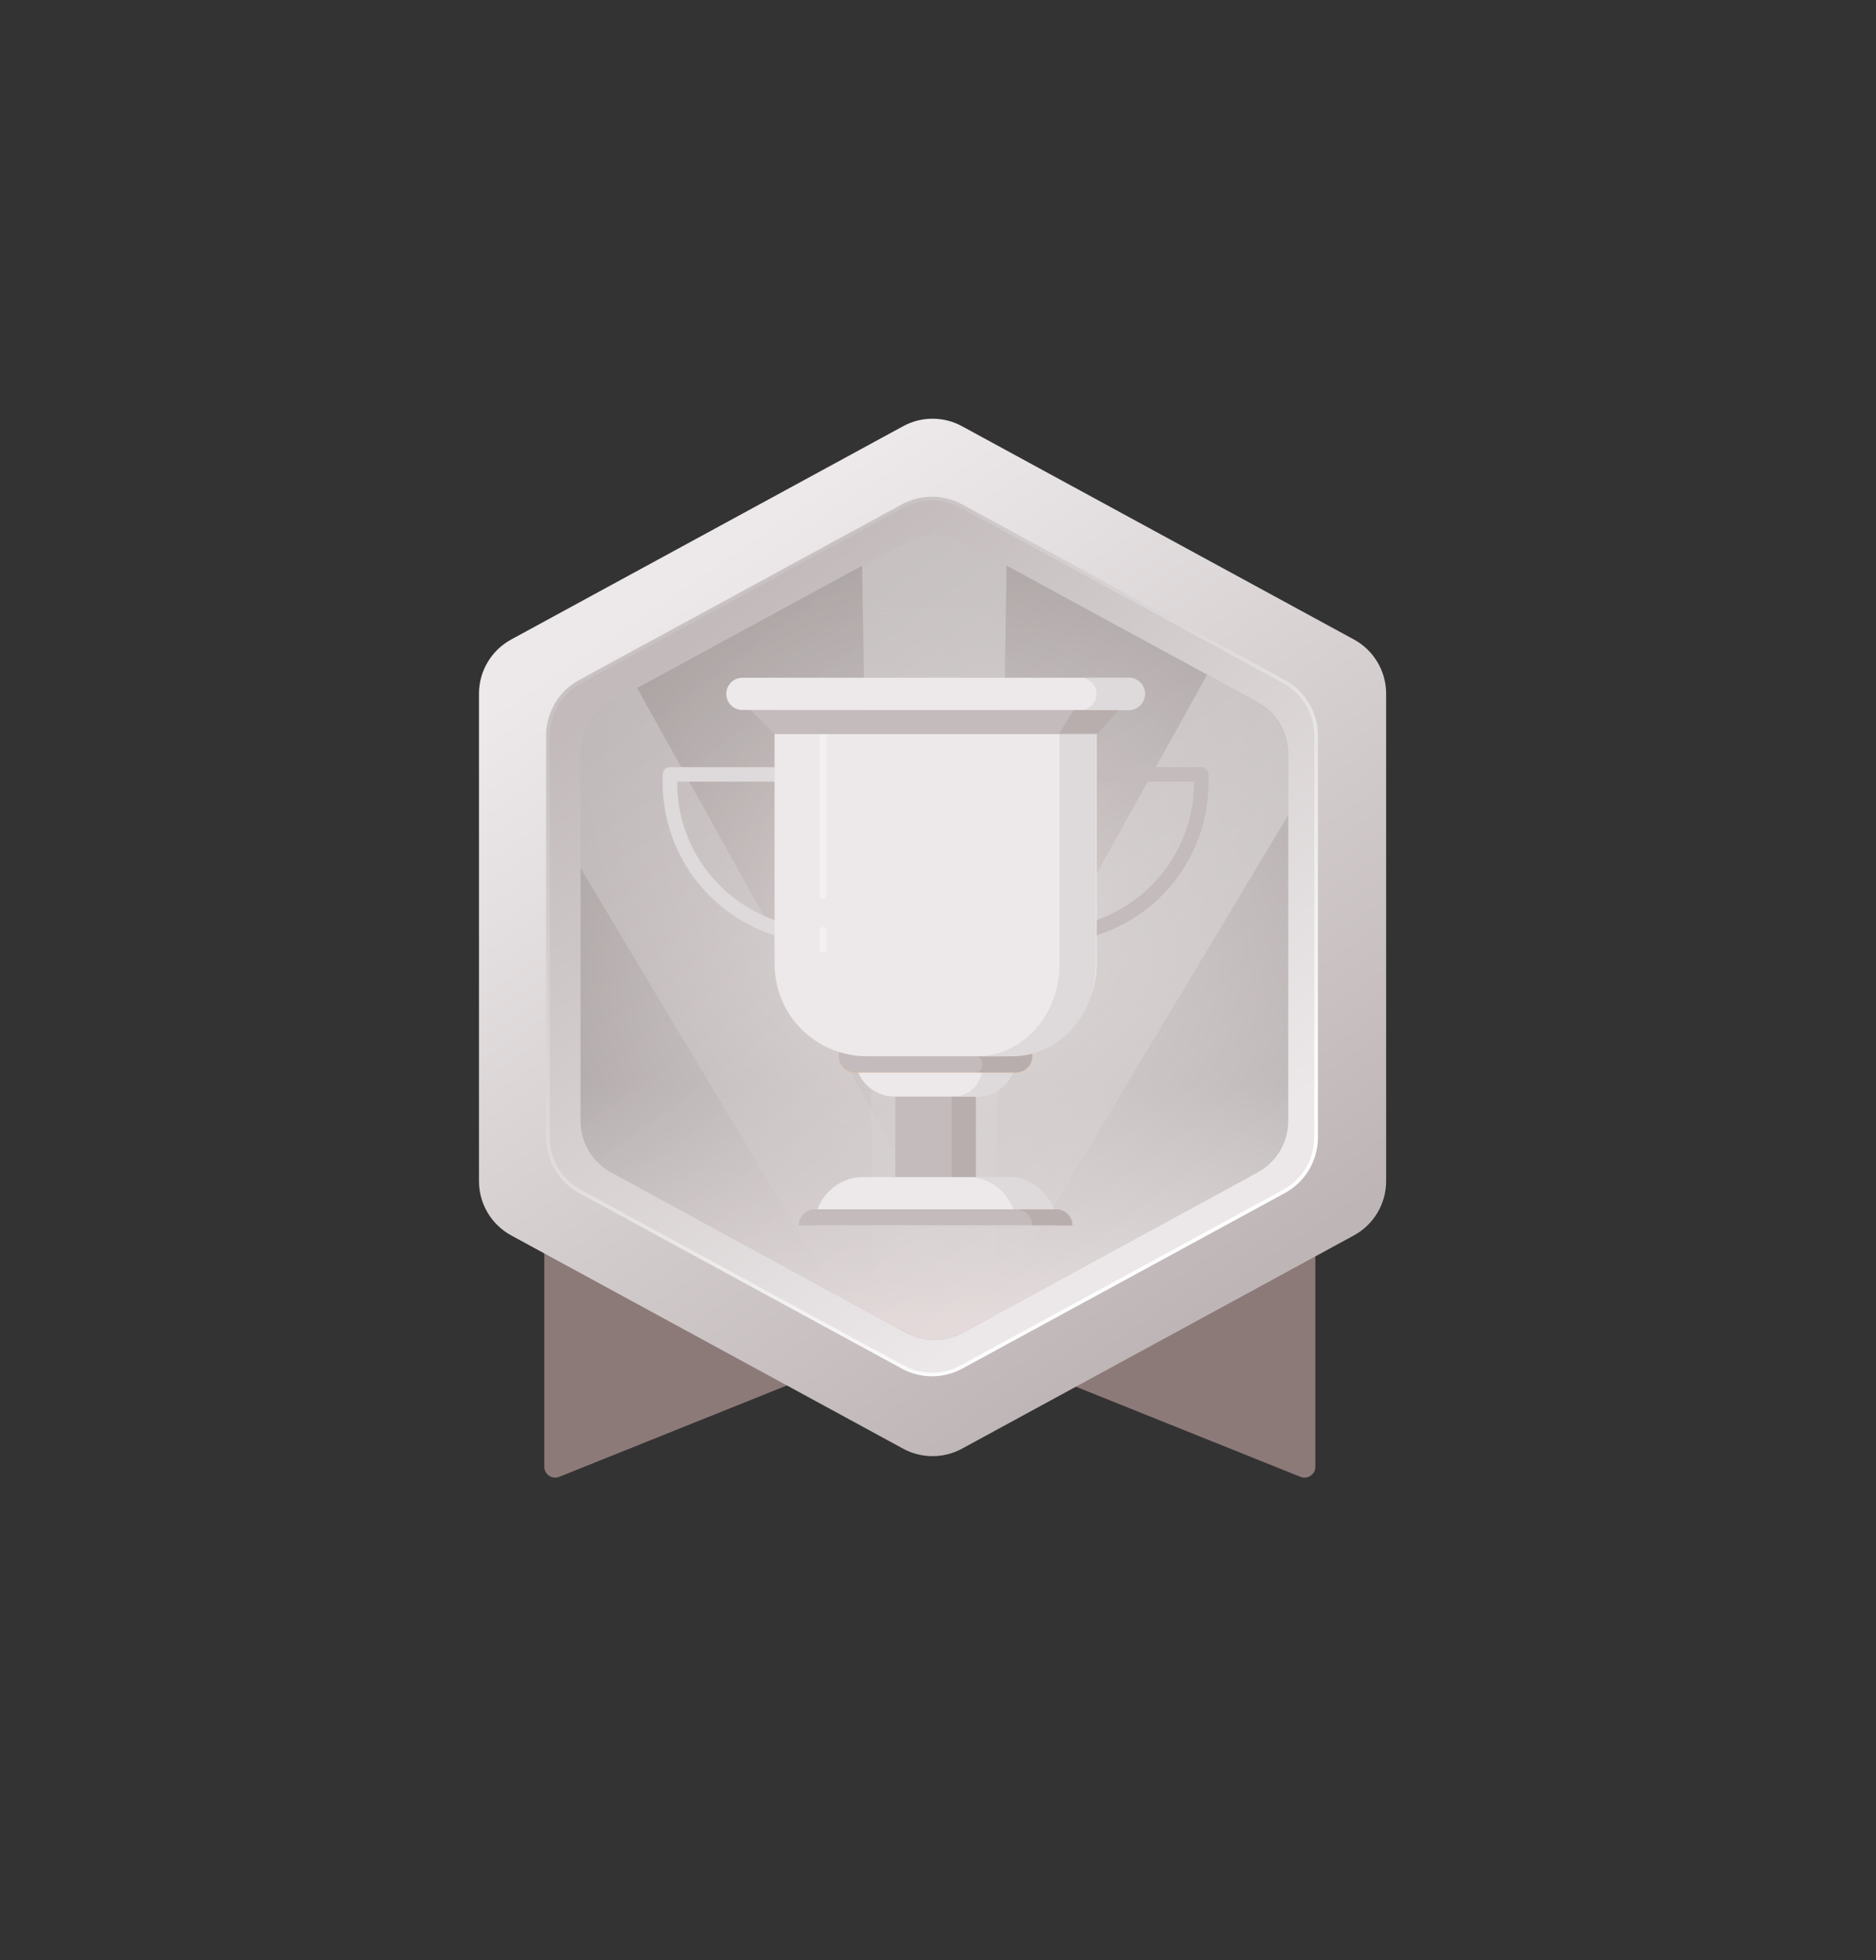 <svg version="1.2" baseProfile="tiny-ps" xmlns="http://www.w3.org/2000/svg" viewBox="0 0 517 540" width="517" height="540"><rect x="0" y="0" width="517" height="540" fill="#333333" stroke="none"/><title>medal_23-svg</title><defs><linearGradient id="grd1" gradientUnits="userSpaceOnUse"  x1="108.331" y1="213.364" x2="247.787" y2="418.543"><stop offset="0" stop-color="#ede9ea"  /><stop offset="1" stop-color="#beb5b6"  /></linearGradient><linearGradient id="grd2" gradientUnits="userSpaceOnUse"  x1="126.479" y1="222.858" x2="245.609" y2="385.665"><stop offset="0" stop-color="#c3bbbb"  /><stop offset="1" stop-color="#ece8e9"  /></linearGradient><linearGradient id="grd3" gradientUnits="userSpaceOnUse"  x1="133.106" y1="220.716" x2="261.021" y2="391.141"><stop offset="0" stop-color="#c9c2c3"  /><stop offset="1" stop-color="#ffffff"  /></linearGradient><clipPath clipPathUnits="userSpaceOnUse" id="cp1"><path d="M168.42 193.42C163.23 196.24 160 201.67 160 207.57L160 308.82C160 314.72 163.23 320.15 168.42 322.97L249.81 367.21C254.6 369.82 260.4 369.82 265.19 367.21L346.58 322.97C351.77 320.15 355 314.72 355 308.82L355 207.57C355 201.67 351.77 196.24 346.58 193.42L265.19 149.18C260.4 146.57 254.6 146.57 249.81 149.18L168.42 193.42Z" /></clipPath><radialGradient id="grd4" gradientUnits="userSpaceOnUse"  cx="257.5" cy="258.195" r="113.195"><stop offset="0" stop-color="#dfd6d5"  /><stop offset="1" stop-color="#918888"  /></radialGradient><linearGradient id="grd5" gradientUnits="userSpaceOnUse"  x1="237.328" y1="140.517" x2="237.328" y2="375.862"><stop offset="0" stop-color="#ffffff"  /><stop offset="1" stop-color="#f2eded" stop-opacity="0.01" /></linearGradient><linearGradient id="grd6" gradientUnits="userSpaceOnUse"  x1="119.655" y1="171.897" x2="237.328" y2="375.711"><stop offset="0" stop-color="#ffffff"  /><stop offset="1" stop-color="#f2eded" stop-opacity="0.01" /></linearGradient><linearGradient id="grd7" gradientUnits="userSpaceOnUse"  x1="351.638" y1="151.724" x2="233.966" y2="355.539"><stop offset="0" stop-color="#ffffff"  /><stop offset="1" stop-color="#f2eded" stop-opacity="0.01" /></linearGradient><linearGradient id="grd8" gradientUnits="userSpaceOnUse"  x1="208.319" y1="299.513" x2="208.134" y2="363.393"><stop offset="0" stop-color="#dedada" stop-opacity="0.01" /><stop offset="1" stop-color="#decfcf"  /></linearGradient></defs><style>tspan { white-space:pre }.shp0 { fill: #8c7a79 } .shp1 { fill: url(#grd1) } .shp2 { fill: url(#grd2) } .shp3 { fill: none;stroke: url(#grd3) } .shp4 { fill: #a6d3de } .shp5 { fill: url(#grd4) } .shp6 { opacity: 0.502;fill: url(#grd5) } .shp7 { opacity: 0.502;fill: url(#grd6) } .shp8 { opacity: 0.502;fill: url(#grd7) } .shp9 { fill: url(#grd8) } .shp10 { opacity: 0.031;fill: #bcb0ae } .shp11 { fill: #c4bbbc } .shp12 { opacity: 0.2;fill: #8c7a79 } .shp13 { fill: #ede9ea } .shp14 { fill: #ded9da } .shp15 { fill: #f9a74e } .shp16 { fill: none;stroke: #c4bbbc;stroke-linecap:round;stroke-linejoin:round;stroke-width: 4 } .shp17 { fill: none;stroke: #ded9da;stroke-linecap:round;stroke-linejoin:round;stroke-width: 4 } .shp18 { opacity: 0.302;fill: none;stroke: #ffffff;stroke-linecap:round;stroke-linejoin:round;stroke-width: 2 } </style><g ><path fill-rule="evenodd" class="shp0" d="M150 404.06C150 406.19 152.15 407.64 154.12 406.85L233.5 375L233.5 296L150 296L150 404.06Z" /><path fill-rule="evenodd" class="shp0" d="M362.5 404.06C362.5 406.19 360.35 407.64 358.38 406.85L279 375L279 296L362.5 296L362.5 404.06Z" /><g ><path fill-rule="evenodd" class="shp1" d="M140.88 176.17C135.41 179.15 132 184.88 132 191.1L132 325.4C132 331.63 135.41 337.36 140.88 340.34L248.88 399.09C253.94 401.84 260.06 401.84 265.12 399.09L373.12 340.34C378.59 337.36 382 331.63 382 325.4L382 191.1C382 184.88 378.59 179.15 373.12 176.17L265.12 117.42C260.06 114.66 253.94 114.66 248.88 117.42L140.88 176.17Z" /><path fill-rule="evenodd" class="shp2" d="M159.84 187.77C154.39 190.74 151 196.44 151 202.65L151 313.35C151 319.56 154.39 325.26 159.84 328.23L248.76 376.6C253.8 379.34 259.9 379.34 264.94 376.6L353.86 328.23C359.31 325.26 362.7 319.56 362.7 313.35L362.7 202.65C362.7 196.44 359.31 190.74 353.86 187.77L264.94 139.4C259.9 136.66 253.8 136.66 248.76 139.4L159.84 187.77Z" /><path class="shp3" d="M159.84 187.77C154.39 190.74 151 196.44 151 202.65L151 313.35C151 319.56 154.39 325.26 159.84 328.23L248.76 376.6C253.8 379.34 259.9 379.34 264.94 376.6L353.86 328.23C359.31 325.26 362.7 319.56 362.7 313.35L362.7 202.65C362.7 196.44 359.31 190.74 353.86 187.77L264.94 139.4C259.9 136.66 253.8 136.66 248.76 139.4L159.84 187.77Z" /><g style="opacity: 0.502"><path fill-rule="evenodd" class="shp4" d="M168.42 193.42C163.23 196.24 160 201.67 160 207.57L160 308.82C160 314.72 163.23 320.15 168.42 322.97L249.81 367.21C254.6 369.82 260.4 369.82 265.19 367.21L346.58 322.97C351.77 320.15 355 314.72 355 308.82L355 207.57C355 201.67 351.77 196.24 346.58 193.42L265.19 149.18C260.4 146.57 254.6 146.57 249.81 149.18L168.42 193.42Z" /><g clip-path="url(#cp1)"><g ><g ><path fill-rule="evenodd" class="shp5" d="M168.42 193.42C163.23 196.24 160 201.67 160 207.57L160 308.82C160 314.72 163.23 320.15 168.42 322.97L249.81 367.21C254.6 369.82 260.4 369.82 265.19 367.21L346.58 322.97C351.77 320.15 355 314.72 355 308.82L355 207.57C355 201.67 351.77 196.24 346.58 193.42L265.19 149.18C260.4 146.57 254.6 146.57 249.81 149.18L168.42 193.42Z" /><path fill-rule="evenodd" class="shp6" d="M241.2 375.86L273.8 375.86L277.67 140.52L237.33 140.52L241.2 375.86Z" /><path fill-rule="evenodd" class="shp7" d="M240.68 373.77L268.91 357.48L154.59 151.72L119.66 171.9L240.68 373.77Z" /><path fill-rule="evenodd" class="shp8" d="M237.32 357.48L265.55 373.77L386.58 171.9L351.64 151.72L237.32 357.48Z" /><path class="shp9" d="M160 244.74L355 244.74L355 371.38L160 371.38L160 244.74Z" /><path fill-rule="evenodd" class="shp10" d="M168.42 193.42C163.23 196.24 160 201.67 160 207.57L160 308.82C160 314.72 163.23 320.15 168.42 322.97L249.81 367.21C254.6 369.82 260.4 369.82 265.19 367.21L346.58 322.97C351.77 320.15 355 314.72 355 308.82L355 207.57C355 201.67 351.77 196.24 346.58 193.42L265.19 149.18C260.4 146.57 254.6 146.57 249.81 149.18L168.42 193.42Z" /></g></g></g></g></g></g><g ><path fill-rule="evenodd" class="shp11" d="M268.93 284.34L268.93 326.49L246.74 326.49L246.74 284.34L268.93 284.34Z" /><path fill-rule="evenodd" class="shp12" d="M268.93 284.34L268.93 326.49L262.27 326.49L262.27 284.34L268.93 284.34Z" /><path class="shp13" d="M237.87 324.27C230.54 324.27 224.56 330.26 224.56 337.59L291.12 337.59C291.12 330.26 285.13 324.27 277.81 324.27L237.87 324.27Z" /><path class="shp14" d="M266.71 324.27C274.03 324.27 280.02 330.26 280.02 337.59L291.12 337.59C291.12 330.26 285.13 324.27 277.81 324.27L266.71 324.27Z" /><path class="shp13" d="M246.52 302.09C240.53 302.09 235.65 297.21 235.65 291.22L235.65 288.77L280.02 288.77L280.02 291.22C280.02 297.21 275.14 302.09 269.15 302.09L246.52 302.09Z" /><path class="shp14" d="M271.15 291.22C271.15 297.21 268.49 302.09 262.5 302.09L269.15 302.09C275.14 302.09 280.02 297.21 280.02 291.22L280.02 288.77L271.15 288.77L271.15 291.22Z" /><path class="shp11" d="M220.12 337.59C220.12 335.15 222.11 333.15 224.56 333.15L291.12 333.15C293.56 333.15 295.56 335.15 295.56 337.59L220.12 337.59Z" /><path class="shp12" d="M280.02 333.15C282.46 333.15 284.46 335.15 284.46 337.59L295.56 337.59C295.56 335.15 293.56 333.15 291.12 333.15L280.02 333.15Z" /><path class="shp15" d="M231.21 284.34L231.21 290.99C231.21 293.43 233.21 295.43 235.65 295.43L280.02 295.43C282.46 295.43 284.46 293.43 284.46 290.99L284.46 284.34L231.21 284.34Z" /><path class="shp11" d="M231.21 284.34L231.21 290.99C231.21 293.43 233.21 295.43 235.65 295.43L280.02 295.43C282.46 295.43 284.46 293.43 284.46 290.99L284.46 284.34L231.21 284.34Z" /><path class="shp12" d="M268.93 290.99C271.15 290.99 271.37 295.43 268.93 295.43L280.02 295.43C282.46 295.43 284.46 293.43 284.46 290.99L284.46 284.34L273.37 284.34L268.93 290.99Z" /><path class="shp16" d="M288.9 213.34L331.06 213.34L331.06 215.56C331.06 238.85 312.19 257.71 288.9 257.71" /><path class="shp17" d="M226.77 213.34L184.62 213.34L184.62 215.56C184.62 238.85 203.48 257.71 226.77 257.71" /><path class="shp13" d="M238.98 290.99C224.78 290.99 213.46 279.68 213.46 265.48L213.46 195.59L302.21 195.59L302.21 265.48C302.21 279.68 290.89 290.99 276.69 290.99L238.98 290.99Z" /><path class="shp18" d="M226.77 202.24C226.77 202.24 226.77 239.96 226.77 246.62" /><path class="shp14" d="M292 265.59C292 279.73 281.8 291 269 291L279 291C291.8 291 302 279.73 302 265.59L302 196L292 196L292 265.59Z" /><path class="shp11" d="M206.81 195.59L213.46 202.24L302.21 202.24L308.87 195.59L206.81 195.59Z" /><path class="shp12" d="M292 202L302.63 202L309 195L296.25 195L292 202Z" /><path class="shp13" d="M204.59 186.71C202.15 186.71 200.15 188.71 200.15 191.15C200.15 193.59 202.15 195.59 204.59 195.59L311.09 195.59C313.53 195.59 315.52 193.59 315.52 191.15C315.52 188.71 313.53 186.71 311.09 186.71L204.59 186.71Z" /><path class="shp14" d="M297.77 186.71C300.21 186.71 302.21 188.71 302.21 191.15C302.21 193.59 300.21 195.59 297.77 195.59L311.09 195.59C313.53 195.59 315.52 193.59 315.52 191.15C315.52 188.71 313.53 186.71 311.09 186.71L297.77 186.71Z" /><path class="shp18" d="M226.77 256.38L226.77 261.48" /></g></svg>